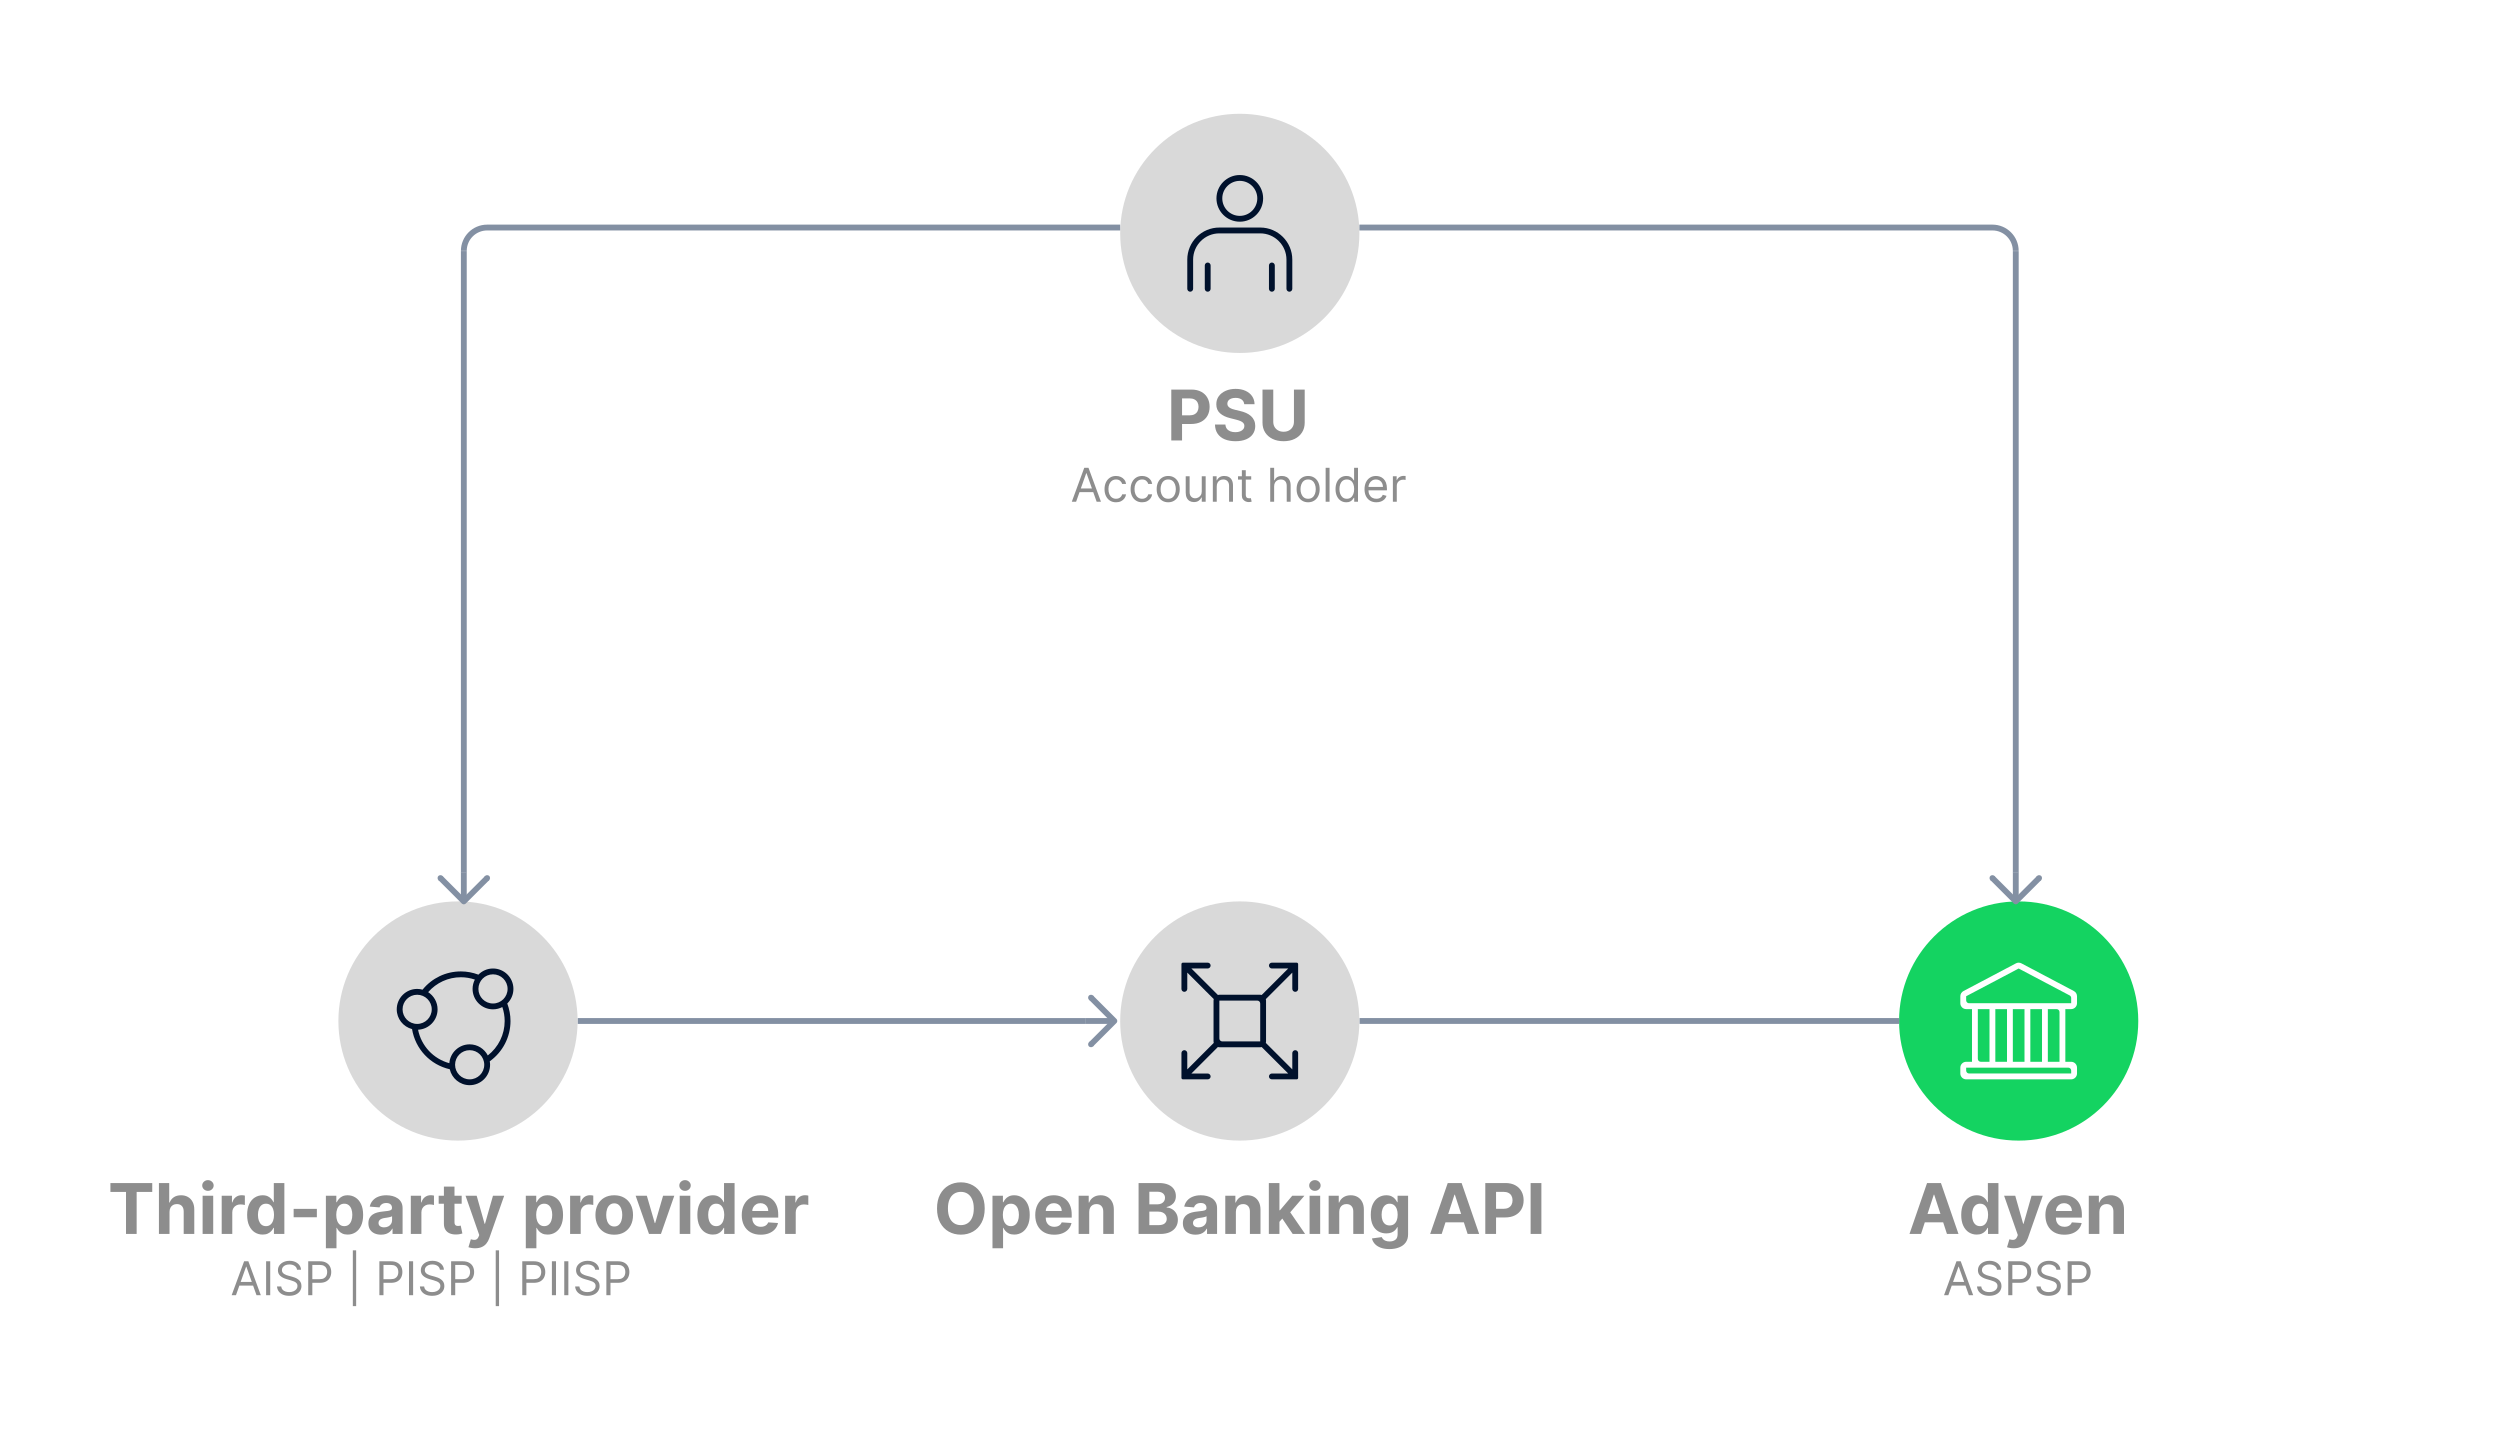 <svg width="857" height="492" viewBox="0 0 857 492" fill="none" xmlns="http://www.w3.org/2000/svg">
<rect width="857" height="492" fill="white"/>
<circle cx="157" cy="350" r="41" fill="#D9D9D9"/>
<circle cx="425" cy="80" r="41" fill="#D9D9D9"/>
<circle cx="692" cy="350" r="41" fill="#14D361"/>
<circle cx="425" cy="350" r="41" fill="#D9D9D9"/>
<g clip-path="url(#clip0_101_72)">
<path d="M706 346.926V363.981H702V345.923H705C705.55 345.923 706 346.375 706 346.926ZM709 365.987C709.55 365.987 710 366.439 710 366.99V367.994H675C674.45 367.994 674 367.542 674 366.99V365.987H678H682H690H694H702H706H709ZM678 362.978V345.923H682V363.981H679C678.45 363.981 678 363.529 678 362.978ZM690 363.981V345.923H694V363.981H690ZM684 345.923H688V363.981H684V345.923ZM700 363.981H696V345.923H700V363.981ZM675 343.917C674.45 343.917 674 343.465 674 342.914V341.509L692 332.009L709.47 341.228C709.8 341.399 710 341.74 710 342.111V343.907H706H702H694H690H682H678H675V343.917ZM710 345.923C711.1 345.923 712 345.02 712 343.917V341.509C712 340.767 711.59 340.085 710.93 339.734L692.93 330.233C692.35 329.922 691.65 329.922 691.07 330.233L673.07 339.734C672.41 340.085 672 340.767 672 341.509V343.917C672 345.02 672.9 345.923 674 345.923H676V363.981H674C672.9 363.981 672 364.884 672 365.987V367.994C672 369.097 672.9 370 674 370H710C711.1 370 712 369.097 712 367.994V365.987C712 364.884 711.1 363.981 710 363.981H708V345.923H710Z" fill="white"/>
</g>
<g clip-path="url(#clip1_101_72)">
<path d="M418 356V343H431C431.55 343 432 343.45 432 344V357H419C418.45 357 418 356.55 418 356ZM444.5 330H444H436C435.73 330 435.48 330.1 435.29 330.29C435.1 330.48 435 330.73 435 331C435 331.53 435.47 332 436 332H441.59L432.52 341.07C432.35 341.03 432.18 341 432 341H418C417.82 341 417.65 341.03 417.49 341.07L408.41 332H414C414.53 332 415 331.53 415 331C415 330.73 414.9 330.48 414.71 330.29C414.52 330.1 414.27 330 414 330H405.5C405.23 330 405 330.23 405 330.5V331V339C405 339.27 405.1 339.52 405.29 339.71C405.48 339.9 405.73 340 406 340C406.53 340 407 339.53 407 339V333.41L416.07 342.48C416.03 342.65 416 342.82 416 343V357C416 357.18 416.03 357.35 416.07 357.51L407 366.59V361C407 360.47 406.53 360 406 360C405.73 360 405.48 360.1 405.29 360.29C405.1 360.48 405 360.73 405 361V369.5C405 369.77 405.23 370 405.5 370H406H414C414.27 370 414.52 369.9 414.71 369.71C414.9 369.52 415 369.27 415 369C415 368.47 414.53 368 414 368H408.41L417.48 358.93C417.65 358.97 417.82 359 418 359H432C432.18 359 432.35 358.97 432.51 358.93L441.59 368H436C435.47 368 435 368.47 435 369C435 369.27 435.1 369.52 435.29 369.71C435.48 369.9 435.73 370 436 370H444.5C444.78 370 445 369.78 445 369.5V361C445 360.73 444.9 360.48 444.71 360.29C444.52 360.1 444.27 360 444 360C443.47 360 443 360.47 443 361V366.59L433.93 357.52C433.97 357.35 434 357.18 434 357V343C434 342.82 433.97 342.65 433.93 342.49L443 333.41V339C443 339.53 443.47 340 444 340C444.27 340 444.52 339.9 444.71 339.71C444.9 339.52 445 339.27 445 339V330.5C445 330.23 444.77 330 444.5 330Z" fill="#00112C"/>
</g>
<g clip-path="url(#clip2_101_72)">
<path d="M173 350C173 354.65 170.86 358.97 167.22 361.81C166.06 359.55 163.71 358 161 358C157.32 358 154.31 360.85 154.03 364.46C148.56 362.97 144.43 358.55 143.31 352.99C147.03 352.82 150 349.76 150 346C150 343.53 148.71 341.36 146.77 340.11C149.62 336.86 153.64 335 158 335C159.64 335 161.25 335.28 162.78 335.8C162.29 336.76 162 337.84 162 339C162 342.86 165.14 346 169 346C170.16 346 171.24 345.71 172.2 345.22C172.72 346.75 173 348.36 173 350ZM161 370C158.24 370 156 367.76 156 365C156 362.24 158.24 360 161 360C163.76 360 166 362.24 166 365C166 367.76 163.76 370 161 370ZM138 346C138 343.24 140.24 341 143 341C145.76 341 148 343.24 148 346C148 348.76 145.76 351 143 351C140.24 351 138 348.76 138 346ZM169 334C171.76 334 174 336.24 174 339C174 341.76 171.76 344 169 344C166.24 344 164 341.76 164 339C164 336.24 166.24 334 169 334ZM176 339C176 335.14 172.86 332 169 332C167.04 332 165.27 332.81 164 334.11C162.08 333.39 160.07 333 158 333C152.85 333 148.1 335.27 144.85 339.26C144.26 339.09 143.64 339 143 339C139.14 339 136 342.14 136 346C136 349.25 138.24 351.99 141.25 352.77C142.37 359.59 147.44 365 154.18 366.54C154.88 369.66 157.67 372 161 372C164.86 372 168 368.86 168 365C168 364.59 167.96 364.2 167.89 363.81C172.35 360.61 175 355.5 175 350C175 347.93 174.61 345.92 173.89 344C175.19 342.73 176 340.96 176 339Z" fill="#00112C"/>
</g>
<path d="M425 62C421.69 62 419 64.69 419 68C419 71.31 421.69 74 425 74C428.31 74 431 71.31 431 68C431 64.69 428.31 62 425 62ZM425 76C420.59 76 417 72.41 417 68C417 63.59 420.59 60 425 60C429.41 60 433 63.59 433 68C433 72.41 429.41 76 425 76Z" fill="#00112C"/>
<path d="M414 100C413.45 100 413 99.55 413 99V91C413 90.45 413.45 90 414 90C414.55 90 415 90.45 415 91V99C415 99.55 414.55 100 414 100Z" fill="#00112C"/>
<path d="M436 100C435.45 100 435 99.55 435 99V91C435 90.45 435.45 90 436 90C436.55 90 437 90.45 437 91V99C437 99.55 436.55 100 436 100Z" fill="#00112C"/>
<path d="M442 100C441.45 100 441 99.55 441 99V89C441 84.04 436.96 80 432 80H418C413.04 80 409 84.04 409 89V99C409 99.55 408.55 100 408 100C407.45 100 407 99.55 407 99V89C407 82.93 411.93 78 418 78H432C438.07 78 443 82.93 443 89V99C443 99.55 442.55 100 442 100Z" fill="#00112C"/>
<path d="M699.006 301L691.006 309L683.006 301" stroke="#8390A3" stroke-width="2" stroke-linejoin="round"/>
<path d="M691.006 308.039L691.006 299" stroke="#8390A3" stroke-width="2"/>
<circle cx="699.006" cy="301" r="0.994" transform="rotate(-180 699.006 301)" fill="#8390A3"/>
<circle cx="683.006" cy="301" r="0.994" transform="rotate(-180 683.006 301)" fill="#8390A3"/>
<line x1="691.003" y1="86.075" x2="691.003" y2="299.075" stroke="#8390A3" stroke-width="2"/>
<path d="M691 86V86C691 81.582 687.418 78 683 78L466 78" stroke="#8390A3" stroke-width="2"/>
<path d="M150.994 301L158.994 309L166.994 301" stroke="#8390A3" stroke-width="2" stroke-linejoin="round"/>
<path d="M158.994 308.039L158.994 299" stroke="#8390A3" stroke-width="2"/>
<circle cx="0.994" cy="0.994" r="0.994" transform="matrix(1 1.19249e-08 1.19249e-08 -1 150 301.994)" fill="#8390A3"/>
<circle cx="0.994" cy="0.994" r="0.994" transform="matrix(1 1.19249e-08 1.19249e-08 -1 166 301.994)" fill="#8390A3"/>
<line y1="-1" x2="213" y2="-1" transform="matrix(-1.19249e-08 1 1 1.19249e-08 159.997 86.075)" stroke="#8390A3" stroke-width="2"/>
<path d="M159 86V86C159 81.582 162.582 78 167 78L384 78" stroke="#8390A3" stroke-width="2"/>
<path d="M374 341.994L382 349.994L374 357.994" stroke="#8390A3" stroke-width="2" stroke-linejoin="round"/>
<path d="M381.039 349.994L372 349.994" stroke="#8390A3" stroke-width="2"/>
<circle cx="374" cy="341.994" r="0.994" transform="rotate(90 374 341.994)" fill="#8390A3"/>
<circle cx="374" cy="357.994" r="0.994" transform="rotate(90 374 357.994)" fill="#8390A3"/>
<line x1="198.061" y1="349.997" x2="372.061" y2="349.997" stroke="#8390A3" stroke-width="2"/>
<line x1="466.065" y1="349.991" x2="651.065" y2="349.991" stroke="#8390A3" stroke-width="2"/>
<path d="M401.517 151V133.545H408.403C409.727 133.545 410.855 133.798 411.787 134.304C412.719 134.804 413.429 135.5 413.918 136.392C414.412 137.278 414.659 138.301 414.659 139.46C414.659 140.619 414.409 141.642 413.909 142.528C413.409 143.415 412.685 144.105 411.736 144.599C410.793 145.094 409.651 145.341 408.31 145.341H403.92V142.384H407.713C408.423 142.384 409.009 142.261 409.469 142.017C409.935 141.767 410.281 141.423 410.509 140.986C410.741 140.543 410.858 140.034 410.858 139.46C410.858 138.881 410.741 138.375 410.509 137.943C410.281 137.506 409.935 137.168 409.469 136.929C409.003 136.685 408.412 136.562 407.696 136.562H405.207V151H401.517ZM426.525 138.565C426.457 137.878 426.164 137.344 425.647 136.963C425.13 136.582 424.428 136.392 423.542 136.392C422.94 136.392 422.431 136.477 422.016 136.648C421.602 136.812 421.283 137.043 421.062 137.338C420.846 137.634 420.738 137.969 420.738 138.344C420.727 138.656 420.792 138.929 420.934 139.162C421.082 139.395 421.283 139.597 421.539 139.767C421.795 139.932 422.09 140.077 422.425 140.202C422.761 140.321 423.119 140.423 423.499 140.509L425.067 140.884C425.829 141.054 426.528 141.281 427.164 141.565C427.8 141.849 428.352 142.199 428.817 142.614C429.283 143.028 429.644 143.517 429.9 144.08C430.161 144.642 430.295 145.287 430.3 146.014C430.295 147.082 430.022 148.009 429.482 148.793C428.948 149.571 428.175 150.176 427.164 150.608C426.158 151.034 424.945 151.247 423.525 151.247C422.116 151.247 420.888 151.031 419.843 150.599C418.803 150.168 417.991 149.528 417.406 148.682C416.826 147.83 416.522 146.776 416.494 145.52H420.065C420.104 146.105 420.272 146.594 420.567 146.986C420.869 147.372 421.269 147.665 421.769 147.864C422.275 148.057 422.846 148.153 423.482 148.153C424.107 148.153 424.65 148.062 425.11 147.881C425.576 147.699 425.937 147.446 426.192 147.122C426.448 146.798 426.576 146.426 426.576 146.006C426.576 145.614 426.46 145.284 426.227 145.017C425.999 144.75 425.664 144.523 425.221 144.335C424.783 144.148 424.246 143.977 423.61 143.824L421.71 143.347C420.238 142.989 419.076 142.429 418.224 141.668C417.371 140.906 416.948 139.881 416.954 138.591C416.948 137.534 417.229 136.611 417.798 135.821C418.371 135.031 419.158 134.415 420.158 133.972C421.158 133.528 422.295 133.307 423.567 133.307C424.863 133.307 425.994 133.528 426.96 133.972C427.931 134.415 428.687 135.031 429.227 135.821C429.766 136.611 430.045 137.526 430.062 138.565H426.525ZM443.564 133.545H447.254V144.881C447.254 146.153 446.95 147.267 446.342 148.222C445.74 149.176 444.896 149.92 443.811 150.455C442.726 150.983 441.462 151.247 440.018 151.247C438.57 151.247 437.303 150.983 436.217 150.455C435.132 149.92 434.288 149.176 433.686 148.222C433.084 147.267 432.783 146.153 432.783 144.881V133.545H436.473V144.565C436.473 145.23 436.618 145.821 436.908 146.338C437.203 146.855 437.618 147.261 438.152 147.557C438.686 147.852 439.308 148 440.018 148C440.734 148 441.357 147.852 441.885 147.557C442.419 147.261 442.831 146.855 443.121 146.338C443.416 145.821 443.564 145.23 443.564 144.565V133.545Z" fill="#8D8D8D"/>
<path d="M37.852 408.588V405.545H52.188V408.588H46.844V423H43.196V408.588H37.852ZM58.111 415.432V423H54.48V405.545H58.008V412.219H58.162C58.457 411.446 58.935 410.841 59.594 410.403C60.253 409.96 61.08 409.739 62.074 409.739C62.983 409.739 63.776 409.938 64.452 410.335C65.133 410.727 65.662 411.293 66.037 412.031C66.418 412.764 66.605 413.642 66.599 414.665V423H62.969V415.312C62.974 414.506 62.77 413.878 62.355 413.429C61.946 412.98 61.372 412.756 60.633 412.756C60.139 412.756 59.702 412.861 59.321 413.071C58.946 413.281 58.651 413.588 58.435 413.991C58.224 414.389 58.117 414.869 58.111 415.432ZM69.457 423V409.909H73.087V423H69.457ZM71.281 408.222C70.741 408.222 70.278 408.043 69.891 407.685C69.511 407.321 69.32 406.886 69.32 406.381C69.32 405.881 69.511 405.452 69.891 405.094C70.278 404.73 70.741 404.548 71.281 404.548C71.82 404.548 72.281 404.73 72.661 405.094C73.048 405.452 73.241 405.881 73.241 406.381C73.241 406.886 73.048 407.321 72.661 407.685C72.281 408.043 71.82 408.222 71.281 408.222ZM75.996 423V409.909H79.516V412.193H79.652C79.891 411.381 80.291 410.767 80.854 410.352C81.416 409.932 82.064 409.722 82.797 409.722C82.979 409.722 83.175 409.733 83.385 409.756C83.595 409.778 83.78 409.81 83.939 409.849V413.071C83.769 413.02 83.533 412.974 83.231 412.935C82.93 412.895 82.655 412.875 82.405 412.875C81.871 412.875 81.394 412.991 80.973 413.224C80.558 413.452 80.229 413.77 79.984 414.179C79.746 414.588 79.626 415.06 79.626 415.594V423H75.996ZM90.031 423.213C89.036 423.213 88.136 422.957 87.329 422.446C86.528 421.929 85.891 421.17 85.42 420.17C84.954 419.165 84.721 417.932 84.721 416.472C84.721 414.972 84.962 413.724 85.445 412.73C85.928 411.73 86.57 410.983 87.371 410.489C88.178 409.989 89.062 409.739 90.022 409.739C90.755 409.739 91.366 409.864 91.854 410.114C92.349 410.358 92.746 410.665 93.048 411.034C93.354 411.398 93.587 411.756 93.746 412.108H93.857V405.545H97.479V423H93.9V420.903H93.746C93.576 421.267 93.335 421.628 93.022 421.986C92.715 422.338 92.315 422.631 91.82 422.864C91.332 423.097 90.735 423.213 90.031 423.213ZM91.181 420.324C91.766 420.324 92.261 420.165 92.664 419.847C93.073 419.523 93.386 419.071 93.602 418.491C93.823 417.912 93.934 417.233 93.934 416.455C93.934 415.676 93.826 415 93.61 414.426C93.394 413.852 93.082 413.409 92.673 413.097C92.263 412.784 91.766 412.628 91.181 412.628C90.585 412.628 90.082 412.79 89.673 413.114C89.263 413.437 88.954 413.886 88.744 414.46C88.533 415.034 88.428 415.699 88.428 416.455C88.428 417.216 88.533 417.889 88.744 418.474C88.96 419.054 89.269 419.509 89.673 419.838C90.082 420.162 90.585 420.324 91.181 420.324ZM108.621 414.392V417.273H100.661V414.392H108.621ZM111.714 427.909V409.909H115.294V412.108H115.456C115.615 411.756 115.845 411.398 116.146 411.034C116.453 410.665 116.851 410.358 117.339 410.114C117.834 409.864 118.447 409.739 119.18 409.739C120.135 409.739 121.016 409.989 121.822 410.489C122.629 410.983 123.274 411.73 123.757 412.73C124.24 413.724 124.482 414.972 124.482 416.472C124.482 417.932 124.246 419.165 123.774 420.17C123.308 421.17 122.672 421.929 121.865 422.446C121.064 422.957 120.166 423.213 119.172 423.213C118.467 423.213 117.868 423.097 117.374 422.864C116.885 422.631 116.484 422.338 116.172 421.986C115.859 421.628 115.621 421.267 115.456 420.903H115.345V427.909H111.714ZM115.268 416.455C115.268 417.233 115.376 417.912 115.592 418.491C115.808 419.071 116.121 419.523 116.53 419.847C116.939 420.165 117.436 420.324 118.021 420.324C118.612 420.324 119.112 420.162 119.521 419.838C119.93 419.509 120.24 419.054 120.45 418.474C120.666 417.889 120.774 417.216 120.774 416.455C120.774 415.699 120.669 415.034 120.459 414.46C120.249 413.886 119.939 413.437 119.53 413.114C119.121 412.79 118.618 412.628 118.021 412.628C117.43 412.628 116.93 412.784 116.521 413.097C116.118 413.409 115.808 413.852 115.592 414.426C115.376 415 115.268 415.676 115.268 416.455ZM130.635 423.247C129.8 423.247 129.055 423.102 128.402 422.812C127.749 422.517 127.232 422.082 126.851 421.509C126.476 420.929 126.288 420.207 126.288 419.344C126.288 418.616 126.422 418.006 126.689 417.511C126.956 417.017 127.32 416.619 127.78 416.318C128.24 416.017 128.763 415.79 129.348 415.636C129.939 415.483 130.558 415.375 131.206 415.312C131.967 415.233 132.581 415.159 133.047 415.091C133.513 415.017 133.851 414.909 134.061 414.767C134.271 414.625 134.376 414.415 134.376 414.136V414.085C134.376 413.545 134.206 413.128 133.865 412.832C133.53 412.537 133.053 412.389 132.433 412.389C131.78 412.389 131.26 412.534 130.874 412.824C130.487 413.108 130.232 413.466 130.107 413.898L126.749 413.625C126.919 412.83 127.254 412.142 127.754 411.562C128.254 410.977 128.899 410.528 129.689 410.216C130.484 409.898 131.405 409.739 132.45 409.739C133.178 409.739 133.874 409.824 134.538 409.994C135.209 410.165 135.803 410.429 136.32 410.787C136.842 411.145 137.254 411.605 137.555 412.168C137.857 412.724 138.007 413.392 138.007 414.17V423H134.564V421.185H134.462C134.251 421.594 133.97 421.955 133.618 422.267C133.266 422.574 132.842 422.815 132.348 422.991C131.854 423.162 131.283 423.247 130.635 423.247ZM131.675 420.741C132.209 420.741 132.68 420.636 133.089 420.426C133.499 420.21 133.82 419.92 134.053 419.557C134.286 419.193 134.402 418.781 134.402 418.321V416.932C134.288 417.006 134.132 417.074 133.933 417.136C133.74 417.193 133.521 417.247 133.277 417.298C133.033 417.344 132.788 417.386 132.544 417.426C132.3 417.46 132.078 417.491 131.879 417.52C131.453 417.582 131.081 417.682 130.763 417.818C130.445 417.955 130.197 418.139 130.021 418.372C129.845 418.599 129.757 418.884 129.757 419.224C129.757 419.719 129.936 420.097 130.294 420.358C130.658 420.614 131.118 420.741 131.675 420.741ZM140.824 423V409.909H144.344V412.193H144.48C144.719 411.381 145.119 410.767 145.682 410.352C146.244 409.932 146.892 409.722 147.625 409.722C147.807 409.722 148.003 409.733 148.213 409.756C148.423 409.778 148.608 409.81 148.767 409.849V413.071C148.597 413.02 148.361 412.974 148.06 412.935C147.759 412.895 147.483 412.875 147.233 412.875C146.699 412.875 146.222 412.991 145.801 413.224C145.386 413.452 145.057 413.77 144.812 414.179C144.574 414.588 144.455 415.06 144.455 415.594V423H140.824ZM158.263 409.909V412.636H150.38V409.909H158.263ZM152.17 406.773H155.8V418.977C155.8 419.312 155.852 419.574 155.954 419.761C156.056 419.943 156.198 420.071 156.38 420.145C156.567 420.219 156.783 420.256 157.028 420.256C157.198 420.256 157.369 420.241 157.539 420.213C157.71 420.179 157.84 420.153 157.931 420.136L158.502 422.838C158.32 422.895 158.065 422.96 157.735 423.034C157.406 423.114 157.005 423.162 156.533 423.179C155.658 423.213 154.891 423.097 154.232 422.83C153.579 422.562 153.07 422.148 152.707 421.585C152.343 421.023 152.164 420.312 152.17 419.455V406.773ZM162.87 427.909C162.41 427.909 161.978 427.872 161.575 427.798C161.177 427.73 160.847 427.642 160.586 427.534L161.404 424.824C161.83 424.955 162.214 425.026 162.555 425.037C162.901 425.048 163.2 424.969 163.45 424.798C163.705 424.628 163.913 424.338 164.072 423.929L164.285 423.375L159.589 409.909H163.407L166.117 419.523H166.254L168.989 409.909H172.833L167.745 424.415C167.501 425.119 167.168 425.733 166.748 426.256C166.333 426.784 165.808 427.19 165.171 427.474C164.535 427.764 163.768 427.909 162.87 427.909ZM180.246 427.909V409.909H183.825V412.108H183.987C184.146 411.756 184.376 411.398 184.678 411.034C184.984 410.665 185.382 410.358 185.871 410.114C186.365 409.864 186.979 409.739 187.712 409.739C188.666 409.739 189.547 409.989 190.354 410.489C191.161 410.983 191.805 411.73 192.288 412.73C192.771 413.724 193.013 414.972 193.013 416.472C193.013 417.932 192.777 419.165 192.305 420.17C191.839 421.17 191.203 421.929 190.396 422.446C189.595 422.957 188.697 423.213 187.703 423.213C186.999 423.213 186.399 423.097 185.905 422.864C185.416 422.631 185.016 422.338 184.703 421.986C184.391 421.628 184.152 421.267 183.987 420.903H183.876V427.909H180.246ZM183.8 416.455C183.8 417.233 183.908 417.912 184.124 418.491C184.339 419.071 184.652 419.523 185.061 419.847C185.47 420.165 185.967 420.324 186.553 420.324C187.143 420.324 187.643 420.162 188.053 419.838C188.462 419.509 188.771 419.054 188.982 418.474C189.197 417.889 189.305 417.216 189.305 416.455C189.305 415.699 189.2 415.034 188.99 414.46C188.78 413.886 188.47 413.437 188.061 413.114C187.652 412.79 187.149 412.628 186.553 412.628C185.962 412.628 185.462 412.784 185.053 413.097C184.649 413.409 184.339 413.852 184.124 414.426C183.908 415 183.8 415.676 183.8 416.455ZM195.433 423V409.909H198.953V412.193H199.089C199.328 411.381 199.729 410.767 200.291 410.352C200.854 409.932 201.501 409.722 202.234 409.722C202.416 409.722 202.612 409.733 202.822 409.756C203.033 409.778 203.217 409.81 203.376 409.849V413.071C203.206 413.02 202.97 412.974 202.669 412.935C202.368 412.895 202.092 412.875 201.842 412.875C201.308 412.875 200.831 412.991 200.411 413.224C199.996 413.452 199.666 413.77 199.422 414.179C199.183 414.588 199.064 415.06 199.064 415.594V423H195.433ZM210.559 423.256C209.235 423.256 208.09 422.974 207.124 422.412C206.164 421.844 205.423 421.054 204.9 420.043C204.377 419.026 204.116 417.847 204.116 416.506C204.116 415.153 204.377 413.972 204.9 412.96C205.423 411.943 206.164 411.153 207.124 410.591C208.09 410.023 209.235 409.739 210.559 409.739C211.883 409.739 213.025 410.023 213.985 410.591C214.951 411.153 215.695 411.943 216.218 412.96C216.741 413.972 217.002 415.153 217.002 416.506C217.002 417.847 216.741 419.026 216.218 420.043C215.695 421.054 214.951 421.844 213.985 422.412C213.025 422.974 211.883 423.256 210.559 423.256ZM210.576 420.443C211.178 420.443 211.681 420.273 212.085 419.932C212.488 419.585 212.792 419.114 212.996 418.517C213.207 417.92 213.312 417.241 213.312 416.48C213.312 415.719 213.207 415.04 212.996 414.443C212.792 413.847 212.488 413.375 212.085 413.028C211.681 412.682 211.178 412.509 210.576 412.509C209.968 412.509 209.457 412.682 209.042 413.028C208.633 413.375 208.323 413.847 208.113 414.443C207.908 415.04 207.806 415.719 207.806 416.48C207.806 417.241 207.908 417.92 208.113 418.517C208.323 419.114 208.633 419.585 209.042 419.932C209.457 420.273 209.968 420.443 210.576 420.443ZM231.146 409.909L226.569 423H222.478L217.901 409.909H221.737L224.455 419.276H224.592L227.302 409.909H231.146ZM233.004 423V409.909H236.634V423H233.004ZM234.827 408.222C234.288 408.222 233.825 408.043 233.438 407.685C233.058 407.321 232.867 406.886 232.867 406.381C232.867 405.881 233.058 405.452 233.438 405.094C233.825 404.73 234.288 404.548 234.827 404.548C235.367 404.548 235.827 404.73 236.208 405.094C236.594 405.452 236.788 405.881 236.788 406.381C236.788 406.886 236.594 407.321 236.208 407.685C235.827 408.043 235.367 408.222 234.827 408.222ZM244.366 423.213C243.372 423.213 242.472 422.957 241.665 422.446C240.864 421.929 240.227 421.17 239.756 420.17C239.29 419.165 239.057 417.932 239.057 416.472C239.057 414.972 239.298 413.724 239.781 412.73C240.264 411.73 240.906 410.983 241.707 410.489C242.514 409.989 243.398 409.739 244.358 409.739C245.091 409.739 245.702 409.864 246.19 410.114C246.685 410.358 247.082 410.665 247.384 411.034C247.69 411.398 247.923 411.756 248.082 412.108H248.193V405.545H251.815V423H248.236V420.903H248.082C247.912 421.267 247.67 421.628 247.358 421.986C247.051 422.338 246.651 422.631 246.156 422.864C245.668 423.097 245.071 423.213 244.366 423.213ZM245.517 420.324C246.102 420.324 246.597 420.165 247 419.847C247.409 419.523 247.722 419.071 247.938 418.491C248.159 417.912 248.27 417.233 248.27 416.455C248.27 415.676 248.162 415 247.946 414.426C247.73 413.852 247.418 413.409 247.009 413.097C246.599 412.784 246.102 412.628 245.517 412.628C244.92 412.628 244.418 412.79 244.009 413.114C243.599 413.437 243.29 413.886 243.08 414.46C242.869 415.034 242.764 415.699 242.764 416.455C242.764 417.216 242.869 417.889 243.08 418.474C243.295 419.054 243.605 419.509 244.009 419.838C244.418 420.162 244.92 420.324 245.517 420.324ZM260.766 423.256C259.42 423.256 258.261 422.983 257.289 422.438C256.323 421.886 255.579 421.108 255.056 420.102C254.533 419.091 254.272 417.895 254.272 416.514C254.272 415.168 254.533 413.986 255.056 412.969C255.579 411.952 256.315 411.159 257.263 410.591C258.218 410.023 259.337 409.739 260.621 409.739C261.485 409.739 262.289 409.878 263.033 410.156C263.783 410.429 264.437 410.841 264.994 411.392C265.556 411.943 265.994 412.636 266.306 413.472C266.619 414.301 266.775 415.273 266.775 416.386V417.384H255.721V415.134H263.357C263.357 414.611 263.244 414.148 263.016 413.744C262.789 413.341 262.474 413.026 262.07 412.798C261.673 412.565 261.21 412.449 260.681 412.449C260.13 412.449 259.641 412.577 259.215 412.832C258.795 413.082 258.465 413.42 258.227 413.847C257.988 414.267 257.866 414.736 257.86 415.253V417.392C257.86 418.04 257.979 418.599 258.218 419.071C258.462 419.543 258.806 419.906 259.249 420.162C259.692 420.418 260.218 420.545 260.826 420.545C261.229 420.545 261.599 420.489 261.934 420.375C262.269 420.261 262.556 420.091 262.795 419.864C263.033 419.636 263.215 419.358 263.34 419.028L266.698 419.25C266.528 420.057 266.178 420.761 265.65 421.364C265.127 421.96 264.451 422.426 263.621 422.761C262.798 423.091 261.846 423.256 260.766 423.256ZM269.144 423V409.909H272.664V412.193H272.8C273.039 411.381 273.44 410.767 274.002 410.352C274.565 409.932 275.212 409.722 275.945 409.722C276.127 409.722 276.323 409.733 276.533 409.756C276.744 409.778 276.928 409.81 277.087 409.849V413.071C276.917 413.02 276.681 412.974 276.38 412.935C276.079 412.895 275.803 412.875 275.553 412.875C275.019 412.875 274.542 412.991 274.121 413.224C273.707 413.452 273.377 413.77 273.133 414.179C272.894 414.588 272.775 415.06 272.775 415.594V423H269.144Z" fill="#8D8D8D"/>
<path d="M337.557 414.273C337.557 416.176 337.196 417.795 336.474 419.131C335.759 420.466 334.781 421.486 333.543 422.19C332.31 422.889 330.923 423.239 329.384 423.239C327.832 423.239 326.44 422.886 325.207 422.182C323.974 421.477 323 420.457 322.284 419.122C321.568 417.787 321.21 416.17 321.21 414.273C321.21 412.369 321.568 410.75 322.284 409.415C323 408.08 323.974 407.062 325.207 406.364C326.44 405.659 327.832 405.307 329.384 405.307C330.923 405.307 332.31 405.659 333.543 406.364C334.781 407.062 335.759 408.08 336.474 409.415C337.196 410.75 337.557 412.369 337.557 414.273ZM333.815 414.273C333.815 413.04 333.631 412 333.261 411.153C332.898 410.307 332.384 409.665 331.719 409.227C331.054 408.79 330.276 408.571 329.384 408.571C328.491 408.571 327.713 408.79 327.048 409.227C326.384 409.665 325.866 410.307 325.497 411.153C325.134 412 324.952 413.04 324.952 414.273C324.952 415.506 325.134 416.545 325.497 417.392C325.866 418.239 326.384 418.881 327.048 419.318C327.713 419.756 328.491 419.974 329.384 419.974C330.276 419.974 331.054 419.756 331.719 419.318C332.384 418.881 332.898 418.239 333.261 417.392C333.631 416.545 333.815 415.506 333.815 414.273ZM340.222 427.909V409.909H343.802V412.108H343.964C344.123 411.756 344.353 411.398 344.654 411.034C344.961 410.665 345.359 410.358 345.847 410.114C346.342 409.864 346.955 409.739 347.688 409.739C348.643 409.739 349.523 409.989 350.33 410.489C351.137 410.983 351.782 411.73 352.265 412.73C352.748 413.724 352.989 414.972 352.989 416.472C352.989 417.932 352.754 419.165 352.282 420.17C351.816 421.17 351.18 421.929 350.373 422.446C349.572 422.957 348.674 423.213 347.68 423.213C346.975 423.213 346.376 423.097 345.881 422.864C345.393 422.631 344.992 422.338 344.68 421.986C344.367 421.628 344.129 421.267 343.964 420.903H343.853V427.909H340.222ZM343.776 416.455C343.776 417.233 343.884 417.912 344.1 418.491C344.316 419.071 344.629 419.523 345.038 419.847C345.447 420.165 345.944 420.324 346.529 420.324C347.12 420.324 347.62 420.162 348.029 419.838C348.438 419.509 348.748 419.054 348.958 418.474C349.174 417.889 349.282 417.216 349.282 416.455C349.282 415.699 349.177 415.034 348.967 414.46C348.756 413.886 348.447 413.437 348.038 413.114C347.629 412.79 347.126 412.628 346.529 412.628C345.938 412.628 345.438 412.784 345.029 413.097C344.626 413.409 344.316 413.852 344.1 414.426C343.884 415 343.776 415.676 343.776 416.455ZM361.376 423.256C360.029 423.256 358.87 422.983 357.898 422.438C356.933 421.886 356.188 421.108 355.665 420.102C355.143 419.091 354.881 417.895 354.881 416.514C354.881 415.168 355.143 413.986 355.665 412.969C356.188 411.952 356.924 411.159 357.873 410.591C358.827 410.023 359.947 409.739 361.231 409.739C362.094 409.739 362.898 409.878 363.643 410.156C364.393 410.429 365.046 410.841 365.603 411.392C366.165 411.943 366.603 412.636 366.915 413.472C367.228 414.301 367.384 415.273 367.384 416.386V417.384H356.33V415.134H363.967C363.967 414.611 363.853 414.148 363.626 413.744C363.398 413.341 363.083 413.026 362.68 412.798C362.282 412.565 361.819 412.449 361.29 412.449C360.739 412.449 360.251 412.577 359.825 412.832C359.404 413.082 359.075 413.42 358.836 413.847C358.597 414.267 358.475 414.736 358.469 415.253V417.392C358.469 418.04 358.589 418.599 358.827 419.071C359.072 419.543 359.415 419.906 359.859 420.162C360.302 420.418 360.827 420.545 361.435 420.545C361.839 420.545 362.208 420.489 362.543 420.375C362.879 420.261 363.165 420.091 363.404 419.864C363.643 419.636 363.825 419.358 363.95 419.028L367.308 419.25C367.137 420.057 366.788 420.761 366.259 421.364C365.737 421.96 365.06 422.426 364.231 422.761C363.407 423.091 362.455 423.256 361.376 423.256ZM373.384 415.432V423H369.754V409.909H373.214V412.219H373.367C373.657 411.457 374.143 410.855 374.825 410.412C375.506 409.963 376.333 409.739 377.305 409.739C378.214 409.739 379.006 409.938 379.683 410.335C380.359 410.733 380.884 411.301 381.259 412.04C381.634 412.773 381.822 413.648 381.822 414.665V423H378.191V415.312C378.197 414.511 377.992 413.886 377.577 413.438C377.163 412.983 376.592 412.756 375.864 412.756C375.376 412.756 374.944 412.861 374.569 413.071C374.2 413.281 373.91 413.588 373.7 413.991C373.495 414.389 373.39 414.869 373.384 415.432ZM390.306 423V405.545H397.295C398.579 405.545 399.65 405.736 400.508 406.116C401.366 406.497 402.011 407.026 402.442 407.702C402.874 408.372 403.09 409.145 403.09 410.02C403.09 410.702 402.954 411.301 402.681 411.818C402.408 412.33 402.033 412.75 401.556 413.08C401.085 413.403 400.545 413.634 399.937 413.77V413.94C400.602 413.969 401.224 414.156 401.803 414.503C402.388 414.849 402.863 415.335 403.227 415.96C403.59 416.58 403.772 417.318 403.772 418.176C403.772 419.102 403.542 419.929 403.082 420.656C402.627 421.378 401.954 421.949 401.062 422.369C400.17 422.79 399.07 423 397.763 423H390.306ZM393.996 419.983H397.005C398.033 419.983 398.783 419.787 399.255 419.395C399.727 418.997 399.962 418.469 399.962 417.81C399.962 417.327 399.846 416.901 399.613 416.531C399.38 416.162 399.048 415.872 398.616 415.662C398.19 415.452 397.681 415.347 397.09 415.347H393.996V419.983ZM393.996 412.849H396.732C397.238 412.849 397.687 412.761 398.079 412.585C398.477 412.403 398.789 412.148 399.016 411.818C399.249 411.489 399.366 411.094 399.366 410.634C399.366 410.003 399.141 409.494 398.692 409.108C398.249 408.722 397.619 408.528 396.8 408.528H393.996V412.849ZM409.838 423.247C409.003 423.247 408.259 423.102 407.605 422.812C406.952 422.517 406.435 422.082 406.054 421.509C405.679 420.929 405.491 420.207 405.491 419.344C405.491 418.616 405.625 418.006 405.892 417.511C406.159 417.017 406.523 416.619 406.983 416.318C407.443 416.017 407.966 415.79 408.551 415.636C409.142 415.483 409.761 415.375 410.409 415.312C411.17 415.233 411.784 415.159 412.25 415.091C412.716 415.017 413.054 414.909 413.264 414.767C413.474 414.625 413.58 414.415 413.58 414.136V414.085C413.58 413.545 413.409 413.128 413.068 412.832C412.733 412.537 412.256 412.389 411.636 412.389C410.983 412.389 410.463 412.534 410.077 412.824C409.69 413.108 409.435 413.466 409.31 413.898L405.952 413.625C406.122 412.83 406.457 412.142 406.957 411.562C407.457 410.977 408.102 410.528 408.892 410.216C409.688 409.898 410.608 409.739 411.653 409.739C412.381 409.739 413.077 409.824 413.741 409.994C414.412 410.165 415.006 410.429 415.523 410.787C416.045 411.145 416.457 411.605 416.759 412.168C417.06 412.724 417.21 413.392 417.21 414.17V423H413.767V421.185H413.665C413.455 421.594 413.173 421.955 412.821 422.267C412.469 422.574 412.045 422.815 411.551 422.991C411.057 423.162 410.486 423.247 409.838 423.247ZM410.878 420.741C411.412 420.741 411.884 420.636 412.293 420.426C412.702 420.21 413.023 419.92 413.256 419.557C413.489 419.193 413.605 418.781 413.605 418.321V416.932C413.491 417.006 413.335 417.074 413.136 417.136C412.943 417.193 412.724 417.247 412.48 417.298C412.236 417.344 411.991 417.386 411.747 417.426C411.503 417.46 411.281 417.491 411.082 417.52C410.656 417.582 410.284 417.682 409.966 417.818C409.648 417.955 409.401 418.139 409.224 418.372C409.048 418.599 408.96 418.884 408.96 419.224C408.96 419.719 409.139 420.097 409.497 420.358C409.861 420.614 410.321 420.741 410.878 420.741ZM423.658 415.432V423H420.027V409.909H423.487V412.219H423.641C423.93 411.457 424.416 410.855 425.098 410.412C425.78 409.963 426.607 409.739 427.578 409.739C428.487 409.739 429.28 409.938 429.956 410.335C430.632 410.733 431.158 411.301 431.533 412.04C431.908 412.773 432.095 413.648 432.095 414.665V423H428.464V415.312C428.47 414.511 428.266 413.886 427.851 413.438C427.436 412.983 426.865 412.756 426.138 412.756C425.649 412.756 425.217 412.861 424.842 413.071C424.473 413.281 424.183 413.588 423.973 413.991C423.768 414.389 423.663 414.869 423.658 415.432ZM438.246 419.233L438.255 414.878H438.783L442.977 409.909H447.144L441.511 416.489H440.65L438.246 419.233ZM434.957 423V405.545H438.587V423H434.957ZM443.138 423L439.286 417.298L441.707 414.733L447.391 423H443.138ZM448.925 423V409.909H452.556V423H448.925ZM450.749 408.222C450.21 408.222 449.746 408.043 449.36 407.685C448.979 407.321 448.789 406.886 448.789 406.381C448.789 405.881 448.979 405.452 449.36 405.094C449.746 404.73 450.21 404.548 450.749 404.548C451.289 404.548 451.749 404.73 452.13 405.094C452.516 405.452 452.71 405.881 452.71 406.381C452.71 406.886 452.516 407.321 452.13 407.685C451.749 408.043 451.289 408.222 450.749 408.222ZM459.095 415.432V423H455.464V409.909H458.925V412.219H459.078C459.368 411.457 459.854 410.855 460.536 410.412C461.217 409.963 462.044 409.739 463.016 409.739C463.925 409.739 464.717 409.938 465.393 410.335C466.07 410.733 466.595 411.301 466.97 412.04C467.345 412.773 467.533 413.648 467.533 414.665V423H463.902V415.312C463.908 414.511 463.703 413.886 463.288 413.438C462.874 412.983 462.303 412.756 461.575 412.756C461.087 412.756 460.655 412.861 460.28 413.071C459.911 413.281 459.621 413.588 459.411 413.991C459.206 414.389 459.101 414.869 459.095 415.432ZM476.292 428.182C475.116 428.182 474.107 428.02 473.266 427.696C472.431 427.378 471.766 426.943 471.272 426.392C470.778 425.841 470.457 425.222 470.309 424.534L473.667 424.082C473.769 424.344 473.931 424.588 474.153 424.815C474.374 425.043 474.667 425.224 475.031 425.361C475.4 425.503 475.849 425.574 476.377 425.574C477.167 425.574 477.817 425.381 478.329 424.994C478.846 424.614 479.104 423.974 479.104 423.077V420.682H478.951C478.792 421.045 478.553 421.389 478.235 421.713C477.917 422.037 477.508 422.301 477.008 422.506C476.508 422.71 475.911 422.812 475.218 422.812C474.235 422.812 473.34 422.585 472.533 422.131C471.732 421.67 471.093 420.969 470.616 420.026C470.144 419.077 469.908 417.878 469.908 416.429C469.908 414.946 470.15 413.707 470.633 412.713C471.116 411.719 471.758 410.974 472.559 410.48C473.366 409.986 474.249 409.739 475.21 409.739C475.942 409.739 476.556 409.864 477.05 410.114C477.545 410.358 477.942 410.665 478.244 411.034C478.55 411.398 478.786 411.756 478.951 412.108H479.087V409.909H482.692V423.128C482.692 424.241 482.42 425.173 481.874 425.923C481.329 426.673 480.573 427.236 479.607 427.611C478.647 427.991 477.542 428.182 476.292 428.182ZM476.369 420.085C476.954 420.085 477.448 419.94 477.852 419.651C478.261 419.355 478.573 418.935 478.789 418.389C479.011 417.838 479.121 417.179 479.121 416.412C479.121 415.645 479.013 414.98 478.798 414.418C478.582 413.849 478.269 413.409 477.86 413.097C477.451 412.784 476.954 412.628 476.369 412.628C475.772 412.628 475.269 412.79 474.86 413.114C474.451 413.432 474.141 413.875 473.931 414.443C473.721 415.011 473.616 415.668 473.616 416.412C473.616 417.168 473.721 417.821 473.931 418.372C474.147 418.918 474.457 419.341 474.86 419.642C475.269 419.937 475.772 420.085 476.369 420.085ZM494.213 423H490.259L496.284 405.545H501.04L507.057 423H503.102L498.73 409.534H498.594L494.213 423ZM493.966 416.139H503.307V419.02H493.966V416.139ZM509.158 423V405.545H516.044C517.368 405.545 518.496 405.798 519.428 406.304C520.359 406.804 521.07 407.5 521.558 408.392C522.053 409.278 522.3 410.301 522.3 411.46C522.3 412.619 522.05 413.642 521.55 414.528C521.05 415.415 520.325 416.105 519.376 416.599C518.433 417.094 517.291 417.341 515.95 417.341H511.561V414.384H515.354C516.064 414.384 516.649 414.261 517.109 414.017C517.575 413.767 517.922 413.423 518.149 412.986C518.382 412.543 518.499 412.034 518.499 411.46C518.499 410.881 518.382 410.375 518.149 409.943C517.922 409.506 517.575 409.168 517.109 408.929C516.643 408.685 516.053 408.562 515.337 408.562H512.848V423H509.158ZM528.387 405.545V423H524.697V405.545H528.387Z" fill="#8D8D8D"/>
<path d="M658.526 423H654.571L660.597 405.545H665.352L671.369 423H667.415L663.043 409.534H662.906L658.526 423ZM658.278 416.139H667.619V419.02H658.278V416.139ZM677.616 423.213C676.622 423.213 675.722 422.957 674.915 422.446C674.114 421.929 673.477 421.17 673.006 420.17C672.54 419.165 672.307 417.932 672.307 416.472C672.307 414.972 672.548 413.724 673.031 412.73C673.514 411.73 674.156 410.983 674.957 410.489C675.764 409.989 676.648 409.739 677.608 409.739C678.341 409.739 678.952 409.864 679.44 410.114C679.935 410.358 680.332 410.665 680.634 411.034C680.94 411.398 681.173 411.756 681.332 412.108H681.443V405.545H685.065V423H681.486V420.903H681.332C681.162 421.267 680.92 421.628 680.608 421.986C680.301 422.338 679.901 422.631 679.406 422.864C678.918 423.097 678.321 423.213 677.616 423.213ZM678.767 420.324C679.352 420.324 679.847 420.165 680.25 419.847C680.659 419.523 680.972 419.071 681.188 418.491C681.409 417.912 681.52 417.233 681.52 416.455C681.52 415.676 681.412 415 681.196 414.426C680.98 413.852 680.668 413.409 680.259 413.097C679.849 412.784 679.352 412.628 678.767 412.628C678.17 412.628 677.668 412.79 677.259 413.114C676.849 413.437 676.54 413.886 676.33 414.46C676.119 415.034 676.014 415.699 676.014 416.455C676.014 417.216 676.119 417.889 676.33 418.474C676.545 419.054 676.855 419.509 677.259 419.838C677.668 420.162 678.17 420.324 678.767 420.324ZM690.292 427.909C689.832 427.909 689.4 427.872 688.996 427.798C688.599 427.73 688.269 427.642 688.008 427.534L688.826 424.824C689.252 424.955 689.636 425.026 689.977 425.037C690.323 425.048 690.621 424.969 690.871 424.798C691.127 424.628 691.335 424.338 691.494 423.929L691.707 423.375L687.011 409.909H690.829L693.539 419.523H693.675L696.411 409.909H700.255L695.167 424.415C694.923 425.119 694.59 425.733 694.17 426.256C693.755 426.784 693.229 427.19 692.593 427.474C691.957 427.764 691.19 427.909 690.292 427.909ZM707.657 423.256C706.31 423.256 705.151 422.983 704.18 422.438C703.214 421.886 702.469 421.108 701.947 420.102C701.424 419.091 701.163 417.895 701.163 416.514C701.163 415.168 701.424 413.986 701.947 412.969C702.469 411.952 703.205 411.159 704.154 410.591C705.109 410.023 706.228 409.739 707.512 409.739C708.376 409.739 709.18 409.878 709.924 410.156C710.674 410.429 711.327 410.841 711.884 411.392C712.447 411.943 712.884 412.636 713.197 413.472C713.509 414.301 713.665 415.273 713.665 416.386V417.384H702.612V415.134H710.248C710.248 414.611 710.134 414.148 709.907 413.744C709.68 413.341 709.364 413.026 708.961 412.798C708.563 412.565 708.1 412.449 707.572 412.449C707.021 412.449 706.532 412.577 706.106 412.832C705.685 413.082 705.356 413.42 705.117 413.847C704.879 414.267 704.756 414.736 704.751 415.253V417.392C704.751 418.04 704.87 418.599 705.109 419.071C705.353 419.543 705.697 419.906 706.14 420.162C706.583 420.418 707.109 420.545 707.717 420.545C708.12 420.545 708.489 420.489 708.825 420.375C709.16 420.261 709.447 420.091 709.685 419.864C709.924 419.636 710.106 419.358 710.231 419.028L713.589 419.25C713.418 420.057 713.069 420.761 712.54 421.364C712.018 421.96 711.342 422.426 710.512 422.761C709.688 423.091 708.737 423.256 707.657 423.256ZM719.665 415.432V423H716.035V409.909H719.495V412.219H719.648C719.938 411.457 720.424 410.855 721.106 410.412C721.788 409.963 722.614 409.739 723.586 409.739C724.495 409.739 725.288 409.938 725.964 410.335C726.64 410.733 727.165 411.301 727.54 412.04C727.915 412.773 728.103 413.648 728.103 414.665V423H724.472V415.312C724.478 414.511 724.273 413.886 723.859 413.438C723.444 412.983 722.873 412.756 722.146 412.756C721.657 412.756 721.225 412.861 720.85 413.071C720.481 413.281 720.191 413.588 719.981 413.991C719.776 414.389 719.671 414.869 719.665 415.432Z" fill="#8D8D8D"/>
<path d="M368.886 172H367.409L371.682 160.364H373.136L377.409 172H375.932L372.455 162.205H372.364L368.886 172ZM369.432 167.455H375.386V168.705H369.432V167.455ZM382.585 172.182C381.767 172.182 381.063 171.989 380.472 171.602C379.881 171.216 379.426 170.684 379.108 170.006C378.79 169.328 378.631 168.553 378.631 167.682C378.631 166.795 378.794 166.013 379.119 165.335C379.449 164.653 379.907 164.121 380.494 163.739C381.085 163.352 381.775 163.159 382.562 163.159C383.176 163.159 383.729 163.273 384.222 163.5C384.714 163.727 385.117 164.045 385.432 164.455C385.746 164.864 385.941 165.341 386.017 165.886H384.676C384.574 165.489 384.347 165.136 383.994 164.83C383.646 164.519 383.176 164.364 382.585 164.364C382.063 164.364 381.604 164.5 381.21 164.773C380.82 165.042 380.515 165.422 380.295 165.915C380.08 166.403 379.972 166.977 379.972 167.636C379.972 168.311 380.078 168.898 380.29 169.398C380.506 169.898 380.809 170.286 381.199 170.562C381.593 170.839 382.055 170.977 382.585 170.977C382.934 170.977 383.25 170.917 383.534 170.795C383.818 170.674 384.059 170.5 384.256 170.273C384.453 170.045 384.593 169.773 384.676 169.455H386.017C385.941 169.97 385.754 170.434 385.455 170.847C385.159 171.256 384.767 171.581 384.278 171.824C383.794 172.062 383.229 172.182 382.585 172.182ZM391.523 172.182C390.705 172.182 390 171.989 389.409 171.602C388.818 171.216 388.364 170.684 388.045 170.006C387.727 169.328 387.568 168.553 387.568 167.682C387.568 166.795 387.731 166.013 388.057 165.335C388.386 164.653 388.845 164.121 389.432 163.739C390.023 163.352 390.712 163.159 391.5 163.159C392.114 163.159 392.667 163.273 393.159 163.5C393.652 163.727 394.055 164.045 394.369 164.455C394.684 164.864 394.879 165.341 394.955 165.886H393.614C393.511 165.489 393.284 165.136 392.932 164.83C392.583 164.519 392.114 164.364 391.523 164.364C391 164.364 390.542 164.5 390.148 164.773C389.758 165.042 389.453 165.422 389.233 165.915C389.017 166.403 388.909 166.977 388.909 167.636C388.909 168.311 389.015 168.898 389.227 169.398C389.443 169.898 389.746 170.286 390.136 170.562C390.53 170.839 390.992 170.977 391.523 170.977C391.871 170.977 392.188 170.917 392.472 170.795C392.756 170.674 392.996 170.5 393.193 170.273C393.39 170.045 393.53 169.773 393.614 169.455H394.955C394.879 169.97 394.691 170.434 394.392 170.847C394.097 171.256 393.705 171.581 393.216 171.824C392.731 172.062 392.167 172.182 391.523 172.182ZM400.46 172.182C399.672 172.182 398.981 171.994 398.386 171.619C397.795 171.244 397.333 170.72 397 170.045C396.67 169.371 396.506 168.583 396.506 167.682C396.506 166.773 396.67 165.979 397 165.301C397.333 164.623 397.795 164.097 398.386 163.722C398.981 163.347 399.672 163.159 400.46 163.159C401.248 163.159 401.938 163.347 402.528 163.722C403.123 164.097 403.585 164.623 403.915 165.301C404.248 165.979 404.415 166.773 404.415 167.682C404.415 168.583 404.248 169.371 403.915 170.045C403.585 170.72 403.123 171.244 402.528 171.619C401.938 171.994 401.248 172.182 400.46 172.182ZM400.46 170.977C401.059 170.977 401.551 170.824 401.938 170.517C402.324 170.21 402.61 169.807 402.795 169.307C402.981 168.807 403.074 168.265 403.074 167.682C403.074 167.098 402.981 166.555 402.795 166.051C402.61 165.547 402.324 165.14 401.938 164.83C401.551 164.519 401.059 164.364 400.46 164.364C399.862 164.364 399.369 164.519 398.983 164.83C398.597 165.14 398.311 165.547 398.125 166.051C397.939 166.555 397.847 167.098 397.847 167.682C397.847 168.265 397.939 168.807 398.125 169.307C398.311 169.807 398.597 170.21 398.983 170.517C399.369 170.824 399.862 170.977 400.46 170.977ZM411.962 168.432V163.273H413.303V172H411.962V170.523H411.871C411.666 170.966 411.348 171.343 410.916 171.653C410.484 171.96 409.939 172.114 409.28 172.114C408.734 172.114 408.25 171.994 407.825 171.756C407.401 171.513 407.068 171.15 406.825 170.665C406.583 170.176 406.462 169.561 406.462 168.818V163.273H407.803V168.727C407.803 169.364 407.981 169.871 408.337 170.25C408.696 170.629 409.155 170.818 409.712 170.818C410.045 170.818 410.384 170.733 410.729 170.562C411.077 170.392 411.369 170.131 411.604 169.778C411.842 169.426 411.962 168.977 411.962 168.432ZM417.099 166.75V172H415.759V163.273H417.054V164.636H417.168C417.372 164.193 417.683 163.837 418.099 163.568C418.516 163.295 419.054 163.159 419.713 163.159C420.304 163.159 420.821 163.28 421.264 163.523C421.707 163.761 422.052 164.125 422.298 164.614C422.545 165.098 422.668 165.712 422.668 166.455V172H421.327V166.545C421.327 165.86 421.149 165.326 420.793 164.943C420.437 164.557 419.948 164.364 419.327 164.364C418.899 164.364 418.516 164.456 418.179 164.642C417.846 164.828 417.582 165.098 417.389 165.455C417.196 165.811 417.099 166.242 417.099 166.75ZM428.913 163.273V164.409H424.391V163.273H428.913ZM425.709 161.182H427.05V169.5C427.05 169.879 427.105 170.163 427.214 170.352C427.328 170.538 427.472 170.663 427.646 170.727C427.824 170.788 428.012 170.818 428.209 170.818C428.357 170.818 428.478 170.811 428.572 170.795C428.667 170.777 428.743 170.761 428.8 170.75L429.072 171.955C428.982 171.989 428.855 172.023 428.692 172.057C428.529 172.095 428.322 172.114 428.072 172.114C427.694 172.114 427.322 172.032 426.959 171.869C426.599 171.706 426.3 171.458 426.061 171.125C425.826 170.792 425.709 170.371 425.709 169.864V161.182ZM436.771 166.75V172H435.43V160.364H436.771V164.636H436.885C437.089 164.186 437.396 163.828 437.805 163.562C438.218 163.294 438.768 163.159 439.453 163.159C440.048 163.159 440.569 163.278 441.016 163.517C441.463 163.752 441.809 164.114 442.055 164.602C442.305 165.087 442.43 165.705 442.43 166.455V172H441.089V166.545C441.089 165.852 440.91 165.316 440.55 164.938C440.194 164.555 439.699 164.364 439.067 164.364C438.627 164.364 438.233 164.456 437.885 164.642C437.54 164.828 437.268 165.098 437.067 165.455C436.87 165.811 436.771 166.242 436.771 166.75ZM448.429 172.182C447.641 172.182 446.95 171.994 446.355 171.619C445.764 171.244 445.302 170.72 444.969 170.045C444.639 169.371 444.474 168.583 444.474 167.682C444.474 166.773 444.639 165.979 444.969 165.301C445.302 164.623 445.764 164.097 446.355 163.722C446.95 163.347 447.641 163.159 448.429 163.159C449.217 163.159 449.906 163.347 450.497 163.722C451.092 164.097 451.554 164.623 451.884 165.301C452.217 165.979 452.384 166.773 452.384 167.682C452.384 168.583 452.217 169.371 451.884 170.045C451.554 170.72 451.092 171.244 450.497 171.619C449.906 171.994 449.217 172.182 448.429 172.182ZM448.429 170.977C449.027 170.977 449.52 170.824 449.906 170.517C450.293 170.21 450.579 169.807 450.764 169.307C450.95 168.807 451.043 168.265 451.043 167.682C451.043 167.098 450.95 166.555 450.764 166.051C450.579 165.547 450.293 165.14 449.906 164.83C449.52 164.519 449.027 164.364 448.429 164.364C447.83 164.364 447.338 164.519 446.952 164.83C446.565 165.14 446.279 165.547 446.094 166.051C445.908 166.555 445.815 167.098 445.815 167.682C445.815 168.265 445.908 168.807 446.094 169.307C446.279 169.807 446.565 170.21 446.952 170.517C447.338 170.824 447.83 170.977 448.429 170.977ZM455.771 160.364V172H454.43V160.364H455.771ZM461.523 172.182C460.795 172.182 460.153 171.998 459.597 171.631C459.04 171.259 458.604 170.737 458.29 170.062C457.975 169.384 457.818 168.583 457.818 167.659C457.818 166.742 457.975 165.947 458.29 165.273C458.604 164.598 459.042 164.078 459.602 163.71C460.163 163.343 460.811 163.159 461.545 163.159C462.114 163.159 462.563 163.254 462.892 163.443C463.225 163.629 463.479 163.841 463.653 164.08C463.831 164.314 463.97 164.508 464.068 164.659H464.182V160.364H465.523V172H464.227V170.659H464.068C463.97 170.818 463.83 171.019 463.648 171.261C463.466 171.5 463.206 171.714 462.869 171.903C462.532 172.089 462.083 172.182 461.523 172.182ZM461.705 170.977C462.242 170.977 462.697 170.837 463.068 170.557C463.439 170.273 463.722 169.881 463.915 169.381C464.108 168.877 464.205 168.295 464.205 167.636C464.205 166.985 464.11 166.415 463.92 165.926C463.731 165.434 463.451 165.051 463.08 164.778C462.708 164.502 462.25 164.364 461.705 164.364C461.136 164.364 460.663 164.509 460.284 164.801C459.909 165.089 459.627 165.481 459.438 165.977C459.252 166.47 459.159 167.023 459.159 167.636C459.159 168.258 459.254 168.822 459.443 169.33C459.636 169.833 459.92 170.235 460.295 170.534C460.674 170.83 461.144 170.977 461.705 170.977ZM471.824 172.182C470.983 172.182 470.258 171.996 469.648 171.625C469.042 171.25 468.574 170.727 468.244 170.057C467.919 169.383 467.756 168.598 467.756 167.705C467.756 166.811 467.919 166.023 468.244 165.341C468.574 164.655 469.032 164.121 469.619 163.739C470.21 163.352 470.9 163.159 471.688 163.159C472.142 163.159 472.591 163.235 473.034 163.386C473.477 163.538 473.881 163.784 474.244 164.125C474.608 164.462 474.898 164.909 475.114 165.466C475.33 166.023 475.438 166.708 475.438 167.523V168.091H468.71V166.932H474.074C474.074 166.439 473.975 166 473.778 165.614C473.585 165.227 473.309 164.922 472.949 164.699C472.593 164.475 472.172 164.364 471.688 164.364C471.153 164.364 470.691 164.496 470.301 164.761C469.915 165.023 469.617 165.364 469.409 165.784C469.201 166.205 469.097 166.655 469.097 167.136V167.909C469.097 168.568 469.21 169.127 469.438 169.585C469.669 170.04 469.989 170.386 470.398 170.625C470.807 170.86 471.282 170.977 471.824 170.977C472.176 170.977 472.494 170.928 472.778 170.83C473.066 170.727 473.314 170.576 473.523 170.375C473.731 170.17 473.892 169.917 474.006 169.614L475.301 169.977C475.165 170.417 474.936 170.803 474.614 171.136C474.292 171.466 473.894 171.723 473.42 171.909C472.947 172.091 472.415 172.182 471.824 172.182ZM477.477 172V163.273H478.773V164.591H478.864C479.023 164.159 479.311 163.809 479.727 163.54C480.144 163.271 480.614 163.136 481.136 163.136C481.235 163.136 481.358 163.138 481.506 163.142C481.653 163.146 481.765 163.152 481.841 163.159V164.523C481.795 164.511 481.691 164.494 481.528 164.472C481.369 164.445 481.201 164.432 481.023 164.432C480.598 164.432 480.22 164.521 479.886 164.699C479.557 164.873 479.295 165.116 479.102 165.426C478.913 165.733 478.818 166.083 478.818 166.477V172H477.477Z" fill="#8D8D8D"/>
<path d="M80.886 444H79.409L83.682 432.364H85.136L89.409 444H87.932L84.454 434.205H84.364L80.886 444ZM81.432 439.455H87.386V440.705H81.432V439.455ZM92.631 432.364V444H91.222V432.364H92.631ZM101.82 435.273C101.751 434.697 101.475 434.25 100.99 433.932C100.505 433.614 99.91 433.455 99.206 433.455C98.691 433.455 98.24 433.538 97.854 433.705C97.471 433.871 97.172 434.1 96.956 434.392C96.744 434.684 96.638 435.015 96.638 435.386C96.638 435.697 96.712 435.964 96.859 436.188C97.011 436.407 97.204 436.591 97.439 436.739C97.674 436.883 97.92 437.002 98.178 437.097C98.435 437.187 98.672 437.261 98.888 437.318L100.07 437.636C100.373 437.716 100.71 437.826 101.081 437.966C101.456 438.106 101.814 438.297 102.155 438.54C102.5 438.778 102.784 439.085 103.007 439.46C103.231 439.835 103.342 440.295 103.342 440.841C103.342 441.47 103.178 442.038 102.848 442.545C102.522 443.053 102.045 443.456 101.416 443.756C100.791 444.055 100.032 444.205 99.138 444.205C98.305 444.205 97.583 444.07 96.973 443.801C96.367 443.532 95.89 443.157 95.541 442.676C95.197 442.195 95.001 441.636 94.956 441H96.41C96.448 441.439 96.596 441.803 96.854 442.091C97.115 442.375 97.445 442.587 97.842 442.727C98.244 442.864 98.676 442.932 99.138 442.932C99.676 442.932 100.159 442.845 100.587 442.67C101.015 442.492 101.354 442.246 101.604 441.932C101.854 441.614 101.979 441.242 101.979 440.818C101.979 440.432 101.871 440.117 101.655 439.875C101.439 439.633 101.155 439.436 100.803 439.284C100.45 439.133 100.07 439 99.66 438.886L98.229 438.477C97.32 438.216 96.6 437.843 96.07 437.358C95.539 436.873 95.274 436.239 95.274 435.455C95.274 434.803 95.45 434.235 95.803 433.75C96.159 433.261 96.636 432.883 97.234 432.614C97.837 432.341 98.509 432.205 99.251 432.205C100.001 432.205 100.668 432.339 101.251 432.608C101.835 432.873 102.297 433.237 102.638 433.699C102.982 434.161 103.164 434.686 103.183 435.273H101.82ZM105.659 444V432.364H109.591C110.504 432.364 111.25 432.528 111.83 432.858C112.413 433.184 112.845 433.625 113.125 434.182C113.405 434.739 113.545 435.36 113.545 436.045C113.545 436.731 113.405 437.354 113.125 437.915C112.848 438.475 112.42 438.922 111.841 439.256C111.261 439.585 110.519 439.75 109.614 439.75H106.795V438.5H109.568C110.193 438.5 110.695 438.392 111.074 438.176C111.453 437.96 111.727 437.669 111.898 437.301C112.072 436.93 112.159 436.511 112.159 436.045C112.159 435.58 112.072 435.163 111.898 434.795C111.727 434.428 111.451 434.14 111.068 433.932C110.686 433.72 110.178 433.614 109.545 433.614H107.068V444H105.659ZM122.088 428.614V447.75H120.952V428.614H122.088ZM130.05 444V432.364H133.982C134.894 432.364 135.641 432.528 136.22 432.858C136.804 433.184 137.235 433.625 137.516 434.182C137.796 434.739 137.936 435.36 137.936 436.045C137.936 436.731 137.796 437.354 137.516 437.915C137.239 438.475 136.811 438.922 136.232 439.256C135.652 439.585 134.91 439.75 134.004 439.75H131.186V438.5H133.959C134.584 438.5 135.086 438.392 135.464 438.176C135.843 437.96 136.118 437.669 136.288 437.301C136.463 436.93 136.55 436.511 136.55 436.045C136.55 435.58 136.463 435.163 136.288 434.795C136.118 434.428 135.841 434.14 135.459 433.932C135.076 433.72 134.569 433.614 133.936 433.614H131.459V444H130.05ZM141.615 432.364V444H140.206V432.364H141.615ZM150.804 435.273C150.736 434.697 150.459 434.25 149.974 433.932C149.49 433.614 148.895 433.455 148.19 433.455C147.675 433.455 147.224 433.538 146.838 433.705C146.455 433.871 146.156 434.1 145.94 434.392C145.728 434.684 145.622 435.015 145.622 435.386C145.622 435.697 145.696 435.964 145.844 436.188C145.995 436.407 146.188 436.591 146.423 436.739C146.658 436.883 146.904 437.002 147.162 437.097C147.42 437.187 147.656 437.261 147.872 437.318L149.054 437.636C149.357 437.716 149.694 437.826 150.065 437.966C150.44 438.106 150.798 438.297 151.139 438.54C151.484 438.778 151.768 439.085 151.991 439.46C152.215 439.835 152.327 440.295 152.327 440.841C152.327 441.47 152.162 442.038 151.832 442.545C151.507 443.053 151.029 443.456 150.401 443.756C149.776 444.055 149.016 444.205 148.122 444.205C147.289 444.205 146.567 444.07 145.957 443.801C145.351 443.532 144.874 443.157 144.526 442.676C144.181 442.195 143.986 441.636 143.94 441H145.395C145.433 441.439 145.58 441.803 145.838 442.091C146.099 442.375 146.429 442.587 146.827 442.727C147.228 442.864 147.66 442.932 148.122 442.932C148.66 442.932 149.143 442.845 149.571 442.67C149.999 442.492 150.338 442.246 150.588 441.932C150.838 441.614 150.963 441.242 150.963 440.818C150.963 440.432 150.855 440.117 150.639 439.875C150.423 439.633 150.139 439.436 149.787 439.284C149.435 439.133 149.054 439 148.645 438.886L147.213 438.477C146.304 438.216 145.584 437.843 145.054 437.358C144.524 436.873 144.259 436.239 144.259 435.455C144.259 434.803 144.435 434.235 144.787 433.75C145.143 433.261 145.62 432.883 146.219 432.614C146.821 432.341 147.493 432.205 148.236 432.205C148.986 432.205 149.652 432.339 150.236 432.608C150.819 432.873 151.281 433.237 151.622 433.699C151.967 434.161 152.149 434.686 152.168 435.273H150.804ZM154.643 444V432.364H158.575C159.488 432.364 160.234 432.528 160.814 432.858C161.397 433.184 161.829 433.625 162.109 434.182C162.39 434.739 162.53 435.36 162.53 436.045C162.53 436.731 162.39 437.354 162.109 437.915C161.833 438.475 161.405 438.922 160.825 439.256C160.246 439.585 159.503 439.75 158.598 439.75H155.78V438.5H158.553C159.178 438.5 159.679 438.392 160.058 438.176C160.437 437.96 160.712 437.669 160.882 437.301C161.056 436.93 161.143 436.511 161.143 436.045C161.143 435.58 161.056 435.163 160.882 434.795C160.712 434.428 160.435 434.14 160.053 433.932C159.67 433.72 159.162 433.614 158.53 433.614H156.053V444H154.643ZM171.072 428.614V447.75H169.936V428.614H171.072ZM179.034 444V432.364H182.966C183.879 432.364 184.625 432.528 185.205 432.858C185.788 433.184 186.22 433.625 186.5 434.182C186.78 434.739 186.92 435.36 186.92 436.045C186.92 436.731 186.78 437.354 186.5 437.915C186.223 438.475 185.795 438.922 185.216 439.256C184.636 439.585 183.894 439.75 182.989 439.75H180.17V438.5H182.943C183.568 438.5 184.07 438.392 184.449 438.176C184.828 437.96 185.102 437.669 185.273 437.301C185.447 436.93 185.534 436.511 185.534 436.045C185.534 435.58 185.447 435.163 185.273 434.795C185.102 434.428 184.826 434.14 184.443 433.932C184.061 433.72 183.553 433.614 182.92 433.614H180.443V444H179.034ZM190.599 432.364V444H189.19V432.364H190.599ZM194.834 432.364V444H193.425V432.364H194.834ZM204.023 435.273C203.955 434.697 203.678 434.25 203.193 433.932C202.708 433.614 202.114 433.455 201.409 433.455C200.894 433.455 200.443 433.538 200.057 433.705C199.674 433.871 199.375 434.1 199.159 434.392C198.947 434.684 198.841 435.015 198.841 435.386C198.841 435.697 198.915 435.964 199.062 436.188C199.214 436.407 199.407 436.591 199.642 436.739C199.877 436.883 200.123 437.002 200.381 437.097C200.638 437.187 200.875 437.261 201.091 437.318L202.273 437.636C202.576 437.716 202.913 437.826 203.284 437.966C203.659 438.106 204.017 438.297 204.358 438.54C204.703 438.778 204.987 439.085 205.21 439.46C205.434 439.835 205.545 440.295 205.545 440.841C205.545 441.47 205.381 442.038 205.051 442.545C204.725 443.053 204.248 443.456 203.619 443.756C202.994 444.055 202.235 444.205 201.341 444.205C200.508 444.205 199.786 444.07 199.176 443.801C198.57 443.532 198.093 443.157 197.744 442.676C197.4 442.195 197.205 441.636 197.159 441H198.614C198.652 441.439 198.799 441.803 199.057 442.091C199.318 442.375 199.648 442.587 200.045 442.727C200.447 442.864 200.879 442.932 201.341 442.932C201.879 442.932 202.362 442.845 202.79 442.67C203.218 442.492 203.557 442.246 203.807 441.932C204.057 441.614 204.182 441.242 204.182 440.818C204.182 440.432 204.074 440.117 203.858 439.875C203.642 439.633 203.358 439.436 203.006 439.284C202.653 439.133 202.273 439 201.864 438.886L200.432 438.477C199.523 438.216 198.803 437.843 198.273 437.358C197.742 436.873 197.477 436.239 197.477 435.455C197.477 434.803 197.653 434.235 198.006 433.75C198.362 433.261 198.839 432.883 199.438 432.614C200.04 432.341 200.712 432.205 201.455 432.205C202.205 432.205 202.871 432.339 203.455 432.608C204.038 432.873 204.5 433.237 204.841 433.699C205.186 434.161 205.367 434.686 205.386 435.273H204.023ZM207.862 444V432.364H211.794C212.707 432.364 213.453 432.528 214.033 432.858C214.616 433.184 215.048 433.625 215.328 434.182C215.608 434.739 215.749 435.36 215.749 436.045C215.749 436.731 215.608 437.354 215.328 437.915C215.052 438.475 214.624 438.922 214.044 439.256C213.464 439.585 212.722 439.75 211.817 439.75H208.999V438.5H211.771C212.396 438.5 212.898 438.392 213.277 438.176C213.656 437.96 213.93 437.669 214.101 437.301C214.275 436.93 214.362 436.511 214.362 436.045C214.362 435.58 214.275 435.163 214.101 434.795C213.93 434.428 213.654 434.14 213.271 433.932C212.889 433.72 212.381 433.614 211.749 433.614H209.271V444H207.862Z" fill="#8D8D8D"/>
<path d="M667.886 444H666.409L670.682 432.364H672.136L676.409 444H674.932L671.455 434.205H671.364L667.886 444ZM668.432 439.455H674.386V440.705H668.432V439.455ZM684.585 435.273C684.517 434.697 684.241 434.25 683.756 433.932C683.271 433.614 682.676 433.455 681.972 433.455C681.456 433.455 681.006 433.538 680.619 433.705C680.237 433.871 679.938 434.1 679.722 434.392C679.509 434.684 679.403 435.015 679.403 435.386C679.403 435.697 679.477 435.964 679.625 436.188C679.777 436.407 679.97 436.591 680.205 436.739C680.439 436.883 680.686 437.002 680.943 437.097C681.201 437.187 681.438 437.261 681.653 437.318L682.835 437.636C683.138 437.716 683.475 437.826 683.847 437.966C684.222 438.106 684.58 438.297 684.92 438.54C685.265 438.778 685.549 439.085 685.773 439.46C685.996 439.835 686.108 440.295 686.108 440.841C686.108 441.47 685.943 442.038 685.614 442.545C685.288 443.053 684.811 443.456 684.182 443.756C683.557 444.055 682.797 444.205 681.903 444.205C681.07 444.205 680.348 444.07 679.739 443.801C679.133 443.532 678.655 443.157 678.307 442.676C677.962 442.195 677.767 441.636 677.722 441H679.176C679.214 441.439 679.362 441.803 679.619 442.091C679.881 442.375 680.21 442.587 680.608 442.727C681.009 442.864 681.441 442.932 681.903 442.932C682.441 442.932 682.924 442.845 683.352 442.67C683.78 442.492 684.119 442.246 684.369 441.932C684.619 441.614 684.744 441.242 684.744 440.818C684.744 440.432 684.636 440.117 684.42 439.875C684.205 439.633 683.92 439.436 683.568 439.284C683.216 439.133 682.835 439 682.426 438.886L680.994 438.477C680.085 438.216 679.366 437.843 678.835 437.358C678.305 436.873 678.04 436.239 678.04 435.455C678.04 434.803 678.216 434.235 678.568 433.75C678.924 433.261 679.402 432.883 680 432.614C680.602 432.341 681.275 432.205 682.017 432.205C682.767 432.205 683.434 432.339 684.017 432.608C684.6 432.873 685.063 433.237 685.403 433.699C685.748 434.161 685.93 434.686 685.949 435.273H684.585ZM688.425 444V432.364H692.357C693.269 432.364 694.016 432.528 694.595 432.858C695.179 433.184 695.61 433.625 695.891 434.182C696.171 434.739 696.311 435.36 696.311 436.045C696.311 436.731 696.171 437.354 695.891 437.915C695.614 438.475 695.186 438.922 694.607 439.256C694.027 439.585 693.285 439.75 692.379 439.75H689.561V438.5H692.334C692.959 438.5 693.461 438.392 693.839 438.176C694.218 437.96 694.493 437.669 694.663 437.301C694.838 436.93 694.925 436.511 694.925 436.045C694.925 435.58 694.838 435.163 694.663 434.795C694.493 434.428 694.216 434.14 693.834 433.932C693.451 433.72 692.944 433.614 692.311 433.614H689.834V444H688.425ZM704.945 435.273C704.876 434.697 704.6 434.25 704.115 433.932C703.63 433.614 703.036 433.455 702.331 433.455C701.816 433.455 701.365 433.538 700.979 433.705C700.596 433.871 700.297 434.1 700.081 434.392C699.869 434.684 699.763 435.015 699.763 435.386C699.763 435.697 699.837 435.964 699.984 436.188C700.136 436.407 700.329 436.591 700.564 436.739C700.799 436.883 701.045 437.002 701.303 437.097C701.56 437.187 701.797 437.261 702.013 437.318L703.195 437.636C703.498 437.716 703.835 437.826 704.206 437.966C704.581 438.106 704.939 438.297 705.28 438.54C705.625 438.778 705.909 439.085 706.132 439.46C706.356 439.835 706.467 440.295 706.467 440.841C706.467 441.47 706.303 442.038 705.973 442.545C705.647 443.053 705.17 443.456 704.541 443.756C703.916 444.055 703.157 444.205 702.263 444.205C701.429 444.205 700.708 444.07 700.098 443.801C699.492 443.532 699.015 443.157 698.666 442.676C698.321 442.195 698.126 441.636 698.081 441H699.536C699.573 441.439 699.721 441.803 699.979 442.091C700.24 442.375 700.57 442.587 700.967 442.727C701.369 442.864 701.801 442.932 702.263 442.932C702.801 442.932 703.284 442.845 703.712 442.67C704.14 442.492 704.479 442.246 704.729 441.932C704.979 441.614 705.104 441.242 705.104 440.818C705.104 440.432 704.996 440.117 704.78 439.875C704.564 439.633 704.28 439.436 703.928 439.284C703.575 439.133 703.195 439 702.786 438.886L701.354 438.477C700.445 438.216 699.725 437.843 699.195 437.358C698.664 436.873 698.399 436.239 698.399 435.455C698.399 434.803 698.575 434.235 698.928 433.75C699.284 433.261 699.761 432.883 700.359 432.614C700.962 432.341 701.634 432.205 702.376 432.205C703.126 432.205 703.793 432.339 704.376 432.608C704.96 432.873 705.422 433.237 705.763 433.699C706.107 434.161 706.289 434.686 706.308 435.273H704.945ZM708.784 444V432.364H712.716C713.629 432.364 714.375 432.528 714.955 432.858C715.538 433.184 715.97 433.625 716.25 434.182C716.53 434.739 716.67 435.36 716.67 436.045C716.67 436.731 716.53 437.354 716.25 437.915C715.973 438.475 715.545 438.922 714.966 439.256C714.386 439.585 713.644 439.75 712.739 439.75H709.92V438.5H712.693C713.318 438.5 713.82 438.392 714.199 438.176C714.578 437.96 714.852 437.669 715.023 437.301C715.197 436.93 715.284 436.511 715.284 436.045C715.284 435.58 715.197 435.163 715.023 434.795C714.852 434.428 714.576 434.14 714.193 433.932C713.811 433.72 713.303 433.614 712.67 433.614H710.193V444H708.784Z" fill="#8D8D8D"/>
<defs>
<clipPath id="clip0_101_72">
<rect width="40" height="40" fill="white" transform="translate(672 330)"/>
</clipPath>
<clipPath id="clip1_101_72">
<rect width="40" height="40" fill="white" transform="translate(405 330)"/>
</clipPath>
<clipPath id="clip2_101_72">
<rect width="40" height="40" fill="white" transform="translate(136 332)"/>
</clipPath>
</defs>
</svg>

